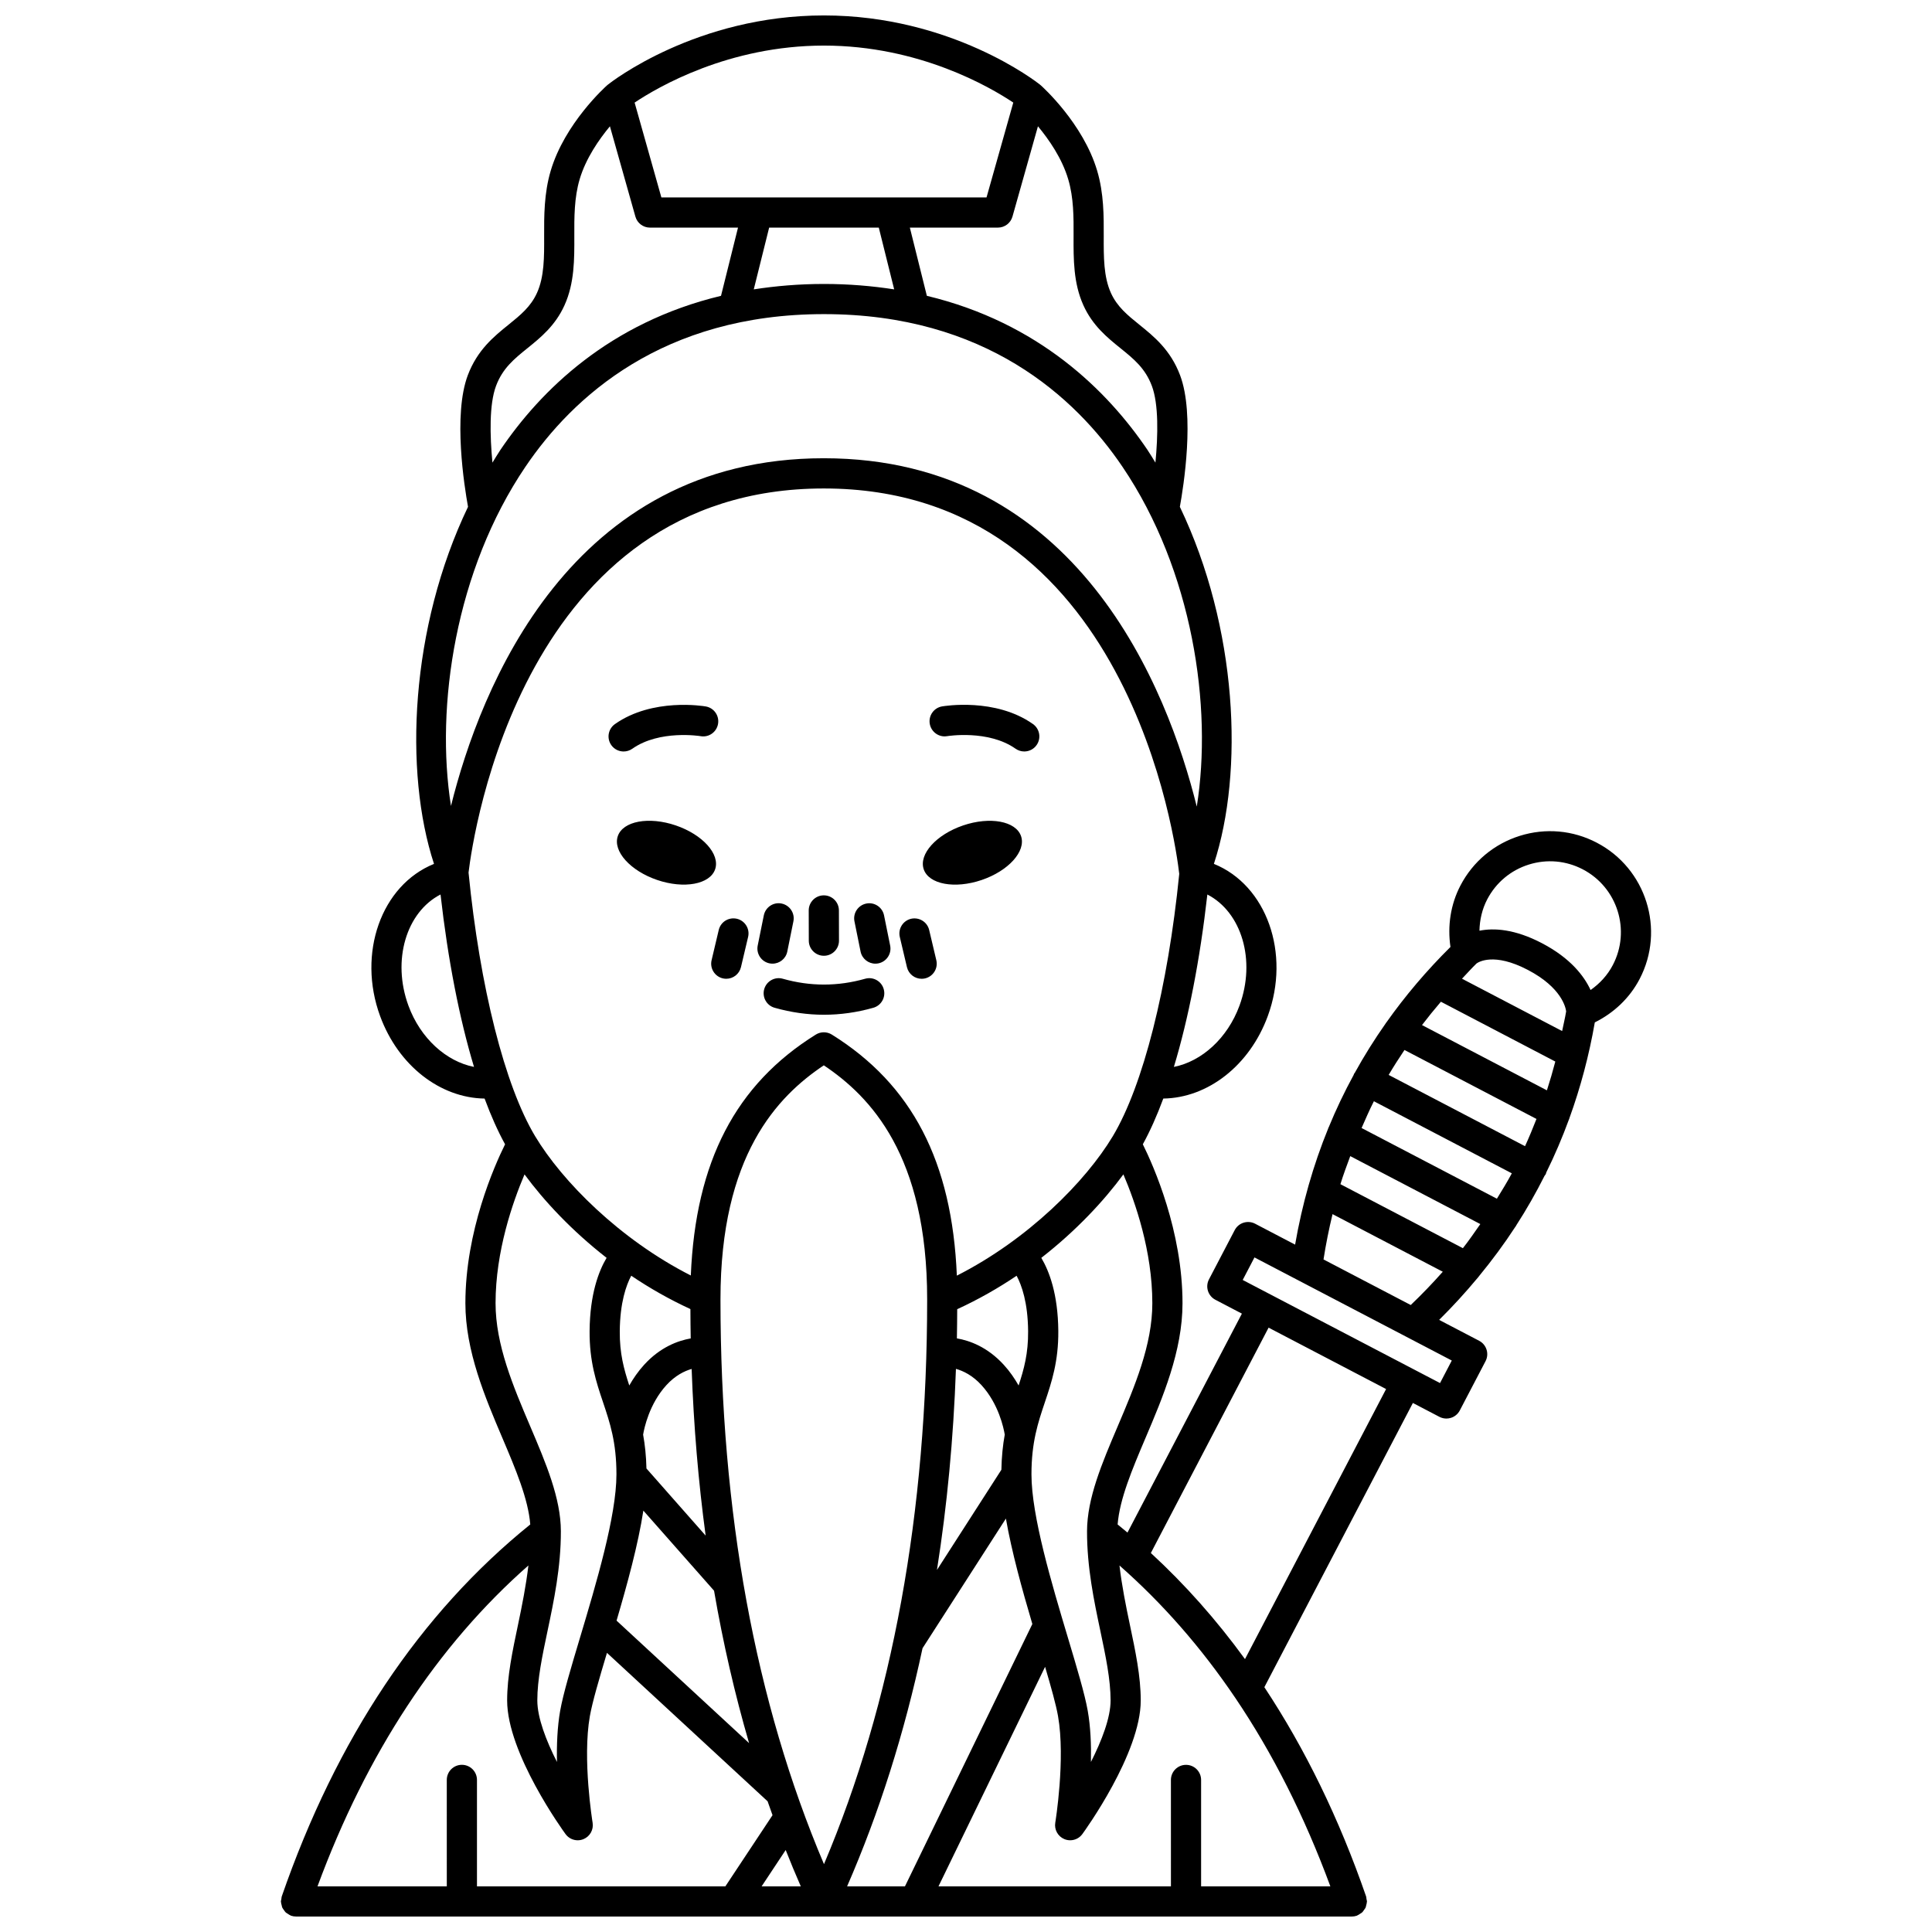 <?xml version="1.0" encoding="UTF-8"?>
<!-- Uploaded to: ICON Repo, www.svgrepo.com, Generator: ICON Repo Mixer Tools -->
<svg width="800px" height="800px" version="1.1" viewBox="144 144 512 512" xmlns="http://www.w3.org/2000/svg">
 <defs>
  <clipPath id="a">
   <path d="m218 148.09h364v503.81h-364z"/>
  </clipPath>
 </defs>
 <path d="m395.01 339.09c0.113-0.023 10.902-1.762 18.129 3.328 0.699 0.492 1.504 0.73 2.301 0.73 1.254 0 2.496-0.586 3.269-1.695 1.273-1.805 0.84-4.297-0.965-5.574-9.973-7.035-23.523-4.769-24.098-4.672-2.172 0.379-3.617 2.441-3.25 4.613 0.379 2.176 2.449 3.652 4.613 3.269z"/>
 <path d="m309.27 343.15c0.797 0 1.598-0.238 2.301-0.73 7.231-5.09 17.992-3.348 18.105-3.328 2.172 0.387 4.238-1.082 4.613-3.25 0.379-2.176-1.078-4.25-3.25-4.625-0.566-0.102-14.105-2.356-24.074 4.672-1.805 1.273-2.238 3.766-0.965 5.574 0.777 1.098 2.012 1.688 3.269 1.688z"/>
 <path d="m333.52 374.36c1.359-3.992-3.316-9.191-10.441-11.617-7.121-2.422-14-1.152-15.355 2.844-1.359 3.992 3.316 9.191 10.441 11.617 7.121 2.422 13.996 1.152 15.355-2.844z"/>
 <path d="m404.15 377.21c7.121-2.422 11.797-7.621 10.441-11.617-1.359-3.992-8.234-5.266-15.355-2.844-7.121 2.422-11.797 7.621-10.441 11.617 1.355 3.996 8.234 5.266 15.355 2.844z"/>
 <path d="m373.27 403.38c-7.25 2.055-14.57 2.055-21.812 0-2.109-0.613-4.336 0.629-4.934 2.754-0.602 2.125 0.633 4.336 2.754 4.934 4.332 1.23 8.734 1.852 13.082 1.852 4.352 0 8.75-0.621 13.082-1.852 2.125-0.602 3.359-2.812 2.754-4.934-0.586-2.129-2.82-3.363-4.926-2.754z"/>
 <path d="m362.34 397.29h0.008c2.211-0.004 3.996-1.801 3.992-4.008l-0.02-8.012c-0.004-2.207-1.797-3.992-4-3.992h-0.008c-2.211 0.004-3.996 1.801-3.992 4.008l0.02 8.012c0.004 2.207 1.801 3.992 4 3.992z"/>
 <path d="m347.93 399.3c0.266 0.055 0.535 0.078 0.797 0.078 1.863 0 3.531-1.309 3.914-3.207l1.621-8.008c0.438-2.164-0.965-4.269-3.125-4.715-2.16-0.453-4.269 0.961-4.715 3.125l-1.621 8.008c-0.438 2.164 0.965 4.281 3.129 4.719z"/>
 <path d="m335.55 403.28c0.312 0.07 0.621 0.105 0.922 0.105 1.812 0 3.449-1.238 3.891-3.078l1.895-8.012c0.508-2.152-0.824-4.301-2.973-4.812-2.184-0.492-4.301 0.824-4.812 2.973l-1.895 8.012c-0.508 2.148 0.824 4.301 2.973 4.812z"/>
 <path d="m375.98 399.38c0.262 0 0.531-0.023 0.797-0.078 2.164-0.438 3.566-2.551 3.125-4.715l-1.621-8.008c-0.438-2.164-2.555-3.57-4.715-3.125-2.164 0.441-3.566 2.551-3.125 4.715l1.621 8.008c0.391 1.895 2.059 3.203 3.918 3.203z"/>
 <path d="m384.35 400.31c0.438 1.84 2.078 3.078 3.891 3.078 0.305 0 0.613-0.035 0.922-0.105 2.148-0.512 3.481-2.664 2.973-4.812l-1.895-8.012c-0.512-2.148-2.652-3.461-4.812-2.973-2.148 0.512-3.481 2.664-2.973 4.812z"/>
 <g clip-path="url(#a)">
  <path d="m567.18 367.33c-6.34-3.32-13.59-3.957-20.414-1.824-6.824 2.144-12.41 6.809-15.727 13.152-2.629 5.031-3.469 10.73-2.652 16.297-6.34 6.281-12.004 12.957-16.98 20-0.047 0.074-0.125 0.125-0.168 0.207-0.008 0.016-0.004 0.031-0.012 0.047-2.988 4.25-5.731 8.629-8.219 13.145-0.051 0.09-0.141 0.141-0.188 0.23-0.043 0.082-0.039 0.176-0.074 0.262-2.465 4.519-4.688 9.164-6.644 13.941-0.016 0.027-0.043 0.043-0.059 0.07-0.031 0.062-0.027 0.137-0.059 0.203-3.969 9.734-6.898 20.004-8.766 30.777l-10.605-5.543c-0.926-0.488-2.031-0.582-3.047-0.27-1.016 0.316-1.859 1.023-2.352 1.965l-6.824 13.062c-1.02 1.957-0.262 4.375 1.695 5.398l7.031 3.676-30.32 58.02c-0.863-0.723-1.734-1.441-2.613-2.148 0.539-6.746 3.844-14.578 7.359-22.848 4.609-10.836 9.836-23.121 9.836-35.789 0-19.137-7.676-36.383-10.516-42.113 1.914-3.484 3.731-7.543 5.426-12.121 11.781-0.168 22.863-8.73 27.684-21.848 6.113-16.621-0.293-34.684-14.277-40.344 8.004-24.418 6.309-62.637-9.02-94.625 0.977-5.367 4.012-24.379 0.062-34.859-2.531-6.731-6.93-10.281-10.812-13.414-3.148-2.547-5.871-4.746-7.531-8.426-1.93-4.285-1.914-9.48-1.891-14.977 0.02-5.32 0.047-11.355-1.746-17.398-3.731-12.562-14.508-22.242-14.961-22.652-0.023-0.02-0.055-0.027-0.078-0.047-0.035-0.027-0.055-0.066-0.094-0.098-0.941-0.75-23.512-18.348-57.27-18.348-33.762 0-56.332 17.598-57.27 18.348-0.035 0.027-0.055 0.066-0.094 0.098-0.023 0.02-0.055 0.023-0.078 0.047-0.457 0.406-11.234 10.09-14.961 22.652-1.793 6.043-1.762 12.074-1.746 17.398 0.023 5.496 0.043 10.691-1.891 14.977-1.664 3.684-4.387 5.883-7.531 8.426-3.883 3.137-8.281 6.691-10.812 13.414-3.945 10.48-0.91 29.492 0.062 34.859-15.332 31.988-17.027 70.211-9.016 94.629-13.984 5.652-20.391 23.719-14.277 40.344 4.82 13.117 15.898 21.676 27.684 21.848 1.695 4.578 3.512 8.641 5.426 12.121-2.844 5.734-10.516 22.977-10.516 42.113 0 12.672 5.227 24.953 9.836 35.789 3.516 8.266 6.816 16.098 7.359 22.84-29.207 23.578-51.371 56.723-65.867 98.602-0.074 0.223-0.055 0.449-0.094 0.672-0.031 0.215-0.125 0.41-0.125 0.637 0 0.043 0.023 0.082 0.023 0.129 0.008 0.301 0.102 0.574 0.176 0.863 0.055 0.219 0.078 0.453 0.176 0.656 0.105 0.23 0.277 0.418 0.426 0.633 0.148 0.207 0.273 0.434 0.461 0.609 0.168 0.16 0.379 0.262 0.574 0.387 0.238 0.16 0.469 0.332 0.738 0.438 0.043 0.016 0.07 0.051 0.117 0.066 0.43 0.145 0.875 0.215 1.309 0.215h279.82c0.434 0 0.875-0.07 1.309-0.219 0.043-0.016 0.07-0.051 0.117-0.066 0.277-0.105 0.5-0.277 0.742-0.438 0.195-0.129 0.406-0.227 0.574-0.387 0.188-0.176 0.309-0.398 0.461-0.613 0.148-0.207 0.32-0.395 0.426-0.629 0.094-0.203 0.117-0.438 0.176-0.66 0.074-0.289 0.164-0.562 0.172-0.863 0-0.043 0.023-0.078 0.023-0.129 0-0.227-0.094-0.418-0.129-0.637-0.035-0.223-0.012-0.449-0.094-0.672-7.144-20.645-16.168-39.152-26.969-55.465l39.359-75.32 7.035 3.676c0.574 0.301 1.211 0.453 1.852 0.453 0.402 0 0.805-0.062 1.195-0.184 1.016-0.316 1.859-1.023 2.352-1.965l6.824-13.062c1.02-1.957 0.262-4.375-1.695-5.398l-10.602-5.539c3.602-3.562 6.973-7.254 10.141-11.062 0.16-0.152 0.289-0.336 0.418-0.516 3.461-4.207 6.68-8.547 9.609-13.047 0.07-0.109 0.164-0.195 0.227-0.316 0.016-0.027 0.012-0.059 0.023-0.082 2.75-4.258 5.25-8.652 7.519-13.164 0.109-0.152 0.234-0.285 0.328-0.457 0.07-0.137 0.066-0.281 0.121-0.418 2.262-4.582 4.269-9.293 6.039-14.125 0.008-0.016 0.023-0.027 0.031-0.043 0.039-0.074 0.031-0.156 0.066-0.23 2.945-8.113 5.195-16.578 6.731-25.379 5.043-2.504 9.242-6.453 11.871-11.488 6.836-13.078 1.75-29.289-11.336-36.125zm-95.848 226.58c0.008 0.008 0.012 0.02 0.02 0.027 9.957 14.734 18.367 31.434 25.207 49.969h-34.254v-28.203c0-2.211-1.789-4-4-4-2.211 0-4 1.789-4 4l0.004 28.199h-61.598l28.25-58.18c1.598 5.41 2.883 9.996 3.426 13.051 2.019 11.418-0.699 28.098-0.727 28.262-0.305 1.828 0.688 3.625 2.398 4.344 0.5 0.211 1.027 0.312 1.547 0.312 1.246 0 2.461-0.582 3.231-1.645 0.633-0.863 15.473-21.379 15.473-35.406 0-6.398-1.402-13.043-2.883-20.078-1.07-5.086-2.121-10.309-2.754-15.691 11.438 10.062 21.68 21.75 30.66 35.039zm-102.84 49.992c8.516-19.547 15.188-40.621 19.988-63.102l22.094-34.363c1.531 8.789 4.289 18.75 7.008 27.945l-33.758 69.52zm-82.676-198.79c-8.051-13.414-14.641-39.527-17.648-69.871 1.199-9.988 14.426-101.79 94.152-101.79 80.918 0 93.324 94.527 94.191 102.14-3.019 30.191-9.598 56.16-17.609 69.523-7.176 11.965-22.449 27.375-41.328 36.945-1.258-30.242-11.879-50.641-33.137-63.887-1.297-0.805-2.934-0.805-4.234 0-21.246 13.238-31.863 33.633-33.133 63.848-18.852-9.582-34.09-24.965-41.254-36.91zm49.117 43.246v0-0.027c0-38.117 15.043-53.742 27.387-62.008 12.344 8.262 27.387 23.891 27.387 62.008 0 56.551-9.195 106.85-27.344 149.69-18.211-42.926-27.426-93.223-27.43-149.66zm-19.617 44.809c-0.078-3.375-0.402-6.332-0.883-8.973 0.289-1.719 1.629-8.137 6.164-13.113 2.344-2.566 4.793-3.754 6.695-4.297 0.551 15.191 1.789 29.926 3.711 44.168zm82.02-26.402c1.902 0.527 4.391 1.707 6.769 4.312 4.555 4.992 5.883 11.398 6.164 13.113-0.496 2.727-0.824 5.793-0.891 9.312l-17.074 26.555c2.691-17.047 4.367-34.824 5.031-53.293zm19.125-9.965c0.047 5.902-1.094 10.023-2.519 14.367-1.055-1.848-2.32-3.719-3.93-5.477-4.336-4.746-9.055-6.422-12.426-7.008 0.051-2.562 0.07-5.141 0.082-7.731 5.629-2.582 10.895-5.59 15.746-8.863 1.34 2.5 2.984 7.074 3.047 14.711zm-89.496-5.883c0.012 2.602 0.031 5.199 0.082 7.777-3.367 0.602-8.055 2.281-12.352 6.996-1.605 1.762-2.875 3.633-3.93 5.477-1.426-4.344-2.566-8.465-2.519-14.363 0.062-7.656 1.719-12.238 3.039-14.727 4.832 3.266 10.078 6.262 15.68 8.84zm-12.469 53.41 18.734 21.227c2.406 13.977 5.512 27.441 9.285 40.391l-35.121-32.461c2.848-9.691 5.719-20.16 7.102-29.156zm41.723 99.578h-10.383l6.379-9.629c1.285 3.25 2.617 6.457 4.004 9.629zm83.969-121.88c-4.164 9.777-8.09 19.016-8.113 27.762-0.023 9.555 1.863 18.52 3.531 26.426 1.395 6.617 2.711 12.871 2.711 18.43 0 4.578-2.344 10.645-5.207 16.297 0.094-4.508-0.094-9.293-0.848-13.559-0.793-4.469-2.844-11.316-5.219-19.246-4.32-14.418-9.695-32.371-9.695-43.414 0-8.523 1.73-13.684 3.566-19.141 1.773-5.289 3.609-10.766 3.547-18.852-0.082-9.809-2.422-15.887-4.504-19.379 9.227-7.188 16.59-15.098 21.754-22.121 3.125 7.32 7.668 20.316 7.668 34.133 0.008 11.047-4.668 22.031-9.191 32.664zm32.281-111.5c-3.184 8.66-10.031 14.766-17.379 16.219 3.856-12.746 6.91-28.352 8.871-45.691 9.074 4.668 12.938 17.43 8.508 29.473zm-43.961-203.93c-0.023 6.109-0.051 12.426 2.598 18.297 2.441 5.418 6.348 8.578 9.793 11.359 3.539 2.856 6.59 5.32 8.355 10.016 1.82 4.832 1.637 13.145 0.945 20.332-0.707-1.133-1.371-2.289-2.121-3.391-10.625-15.703-28.852-33.715-58.453-40.812l-4.504-18.078h23.34c1.789 0 3.363-1.191 3.852-2.914l6.754-23.934c2.894 3.484 6.371 8.469 8.02 14.035 1.465 4.91 1.445 10.086 1.422 15.09zm-51.621-2.281 4.078 16.371c-5.812-0.898-11.98-1.434-18.605-1.434s-12.793 0.539-18.605 1.434l4.078-16.371zm-14.531-48.234c25.25 0 44.055 11.012 50.176 15.105l-7.09 25.129-86.172 0.004-7.09-25.129c6.125-4.098 24.926-15.109 50.176-15.109zm-86.902 90.188c1.762-4.695 4.816-7.16 8.355-10.016 3.441-2.781 7.348-5.938 9.793-11.359 2.652-5.871 2.621-12.188 2.598-18.297-0.02-5.004-0.039-10.176 1.414-15.09 1.652-5.566 5.129-10.551 8.02-14.035l6.754 23.934c0.488 1.723 2.062 2.914 3.852 2.914h23.34l-4.504 18.078c-29.602 7.102-47.828 25.109-58.453 40.812-0.746 1.105-1.414 2.262-2.121 3.394-0.688-7.188-0.867-15.5 0.953-20.336zm7.797 21.422c12.484-18.449 36.344-40.445 79.105-40.445 42.766 0 66.621 21.996 79.105 40.445 18.574 27.445 23.941 63.629 19.695 90.07-7.668-30.949-31.379-92.32-98.844-92.32-67.324 0-91.082 61.133-98.797 92.141-4.188-26.426 1.203-62.508 19.734-89.891zm-31.008 142.83c-4.426-12.043-0.566-24.805 8.504-29.473 1.961 17.336 5.019 32.949 8.871 45.695-7.348-1.445-14.191-7.559-17.375-16.223zm23.086 78.836c0-13.77 4.551-26.789 7.676-34.129 5.16 7.016 12.527 14.922 21.75 22.113-2.078 3.492-4.422 9.574-4.504 19.383-0.066 8.082 1.766 13.559 3.547 18.848 1.836 5.457 3.566 10.617 3.566 19.141 0 11.047-5.379 28.996-9.695 43.414-2.375 7.926-4.422 14.77-5.219 19.246-0.754 4.266-0.941 9.055-0.848 13.566-2.863-5.648-5.207-11.723-5.207-16.309 0-5.562 1.316-11.812 2.711-18.43 1.668-7.91 3.555-16.875 3.531-26.426-0.023-8.75-3.949-17.984-8.113-27.762-4.523-10.629-9.195-21.613-9.195-32.656zm8.707 69.504c-0.637 5.391-1.684 10.609-2.754 15.703-1.48 7.039-2.883 13.684-2.883 20.078 0 14.031 14.844 34.547 15.473 35.406 0.77 1.059 1.984 1.645 3.231 1.645 0.52 0 1.047-0.102 1.547-0.312 1.711-0.715 2.703-2.516 2.398-4.344-0.027-0.164-2.746-16.84-0.727-28.258 0.664-3.738 2.434-9.754 4.531-16.758l42.57 39.34c0.43 1.23 0.863 2.461 1.305 3.68l-12.492 18.855h-65.832v-28.203c0-2.211-1.789-4-4-4-2.211 0-4 1.789-4 4l0.004 28.203h-34.262c13.02-35.277 31.781-63.82 55.891-85.035zm189.9 24.82c-7.539-10.371-15.863-19.754-24.949-28.117l31.203-59.723 31.141 16.27zm74.215-135.93-36.141-18.887c1.324-2.242 2.734-4.438 4.191-6.609l34.98 18.277c-0.953 2.434-1.945 4.852-3.031 7.219zm-7.457 13.918-35.859-18.734c1.047-2.387 2.078-4.777 3.262-7.094l36.551 19.102c-1.223 2.293-2.594 4.508-3.953 6.727zm-9.012 13.113-32.457-16.961c0.773-2.527 1.699-4.977 2.606-7.438l34.469 18.008c-1.504 2.152-2.984 4.316-4.617 6.391zm-10.836-59.129c1.598-2.098 3.273-4.156 5.008-6.184l30.32 15.852c-0.676 2.578-1.414 5.121-2.227 7.629zm37.137 1.586-26.539-13.871c1.289-1.344 2.5-2.727 3.852-4.035 0.469-0.344 4.566-3.027 13.609 1.707 8.957 4.684 10.02 9.992 10.141 10.984-0.285 1.77-0.715 3.473-1.062 5.215zm-32.359 93.289-52.293-27.324 3.117-5.973 52.293 27.324zm-7.762-20.684-23.117-12.078c0.637-4.078 1.441-8.078 2.394-12.008l29.215 15.266c-2.684 3.027-5.508 5.969-8.492 8.82zm53.555-90.102c-1.398 2.688-3.457 4.914-5.898 6.625-1.703-3.684-5.285-8.438-12.91-12.422-7.234-3.777-12.738-4.051-16.539-3.297 0.059-2.871 0.707-5.719 2.059-8.309 2.324-4.441 6.238-7.723 11.023-9.219 4.789-1.504 9.875-1.051 14.324 1.277 9.18 4.801 12.746 16.168 7.941 25.344z"/>
 </g>
</svg>